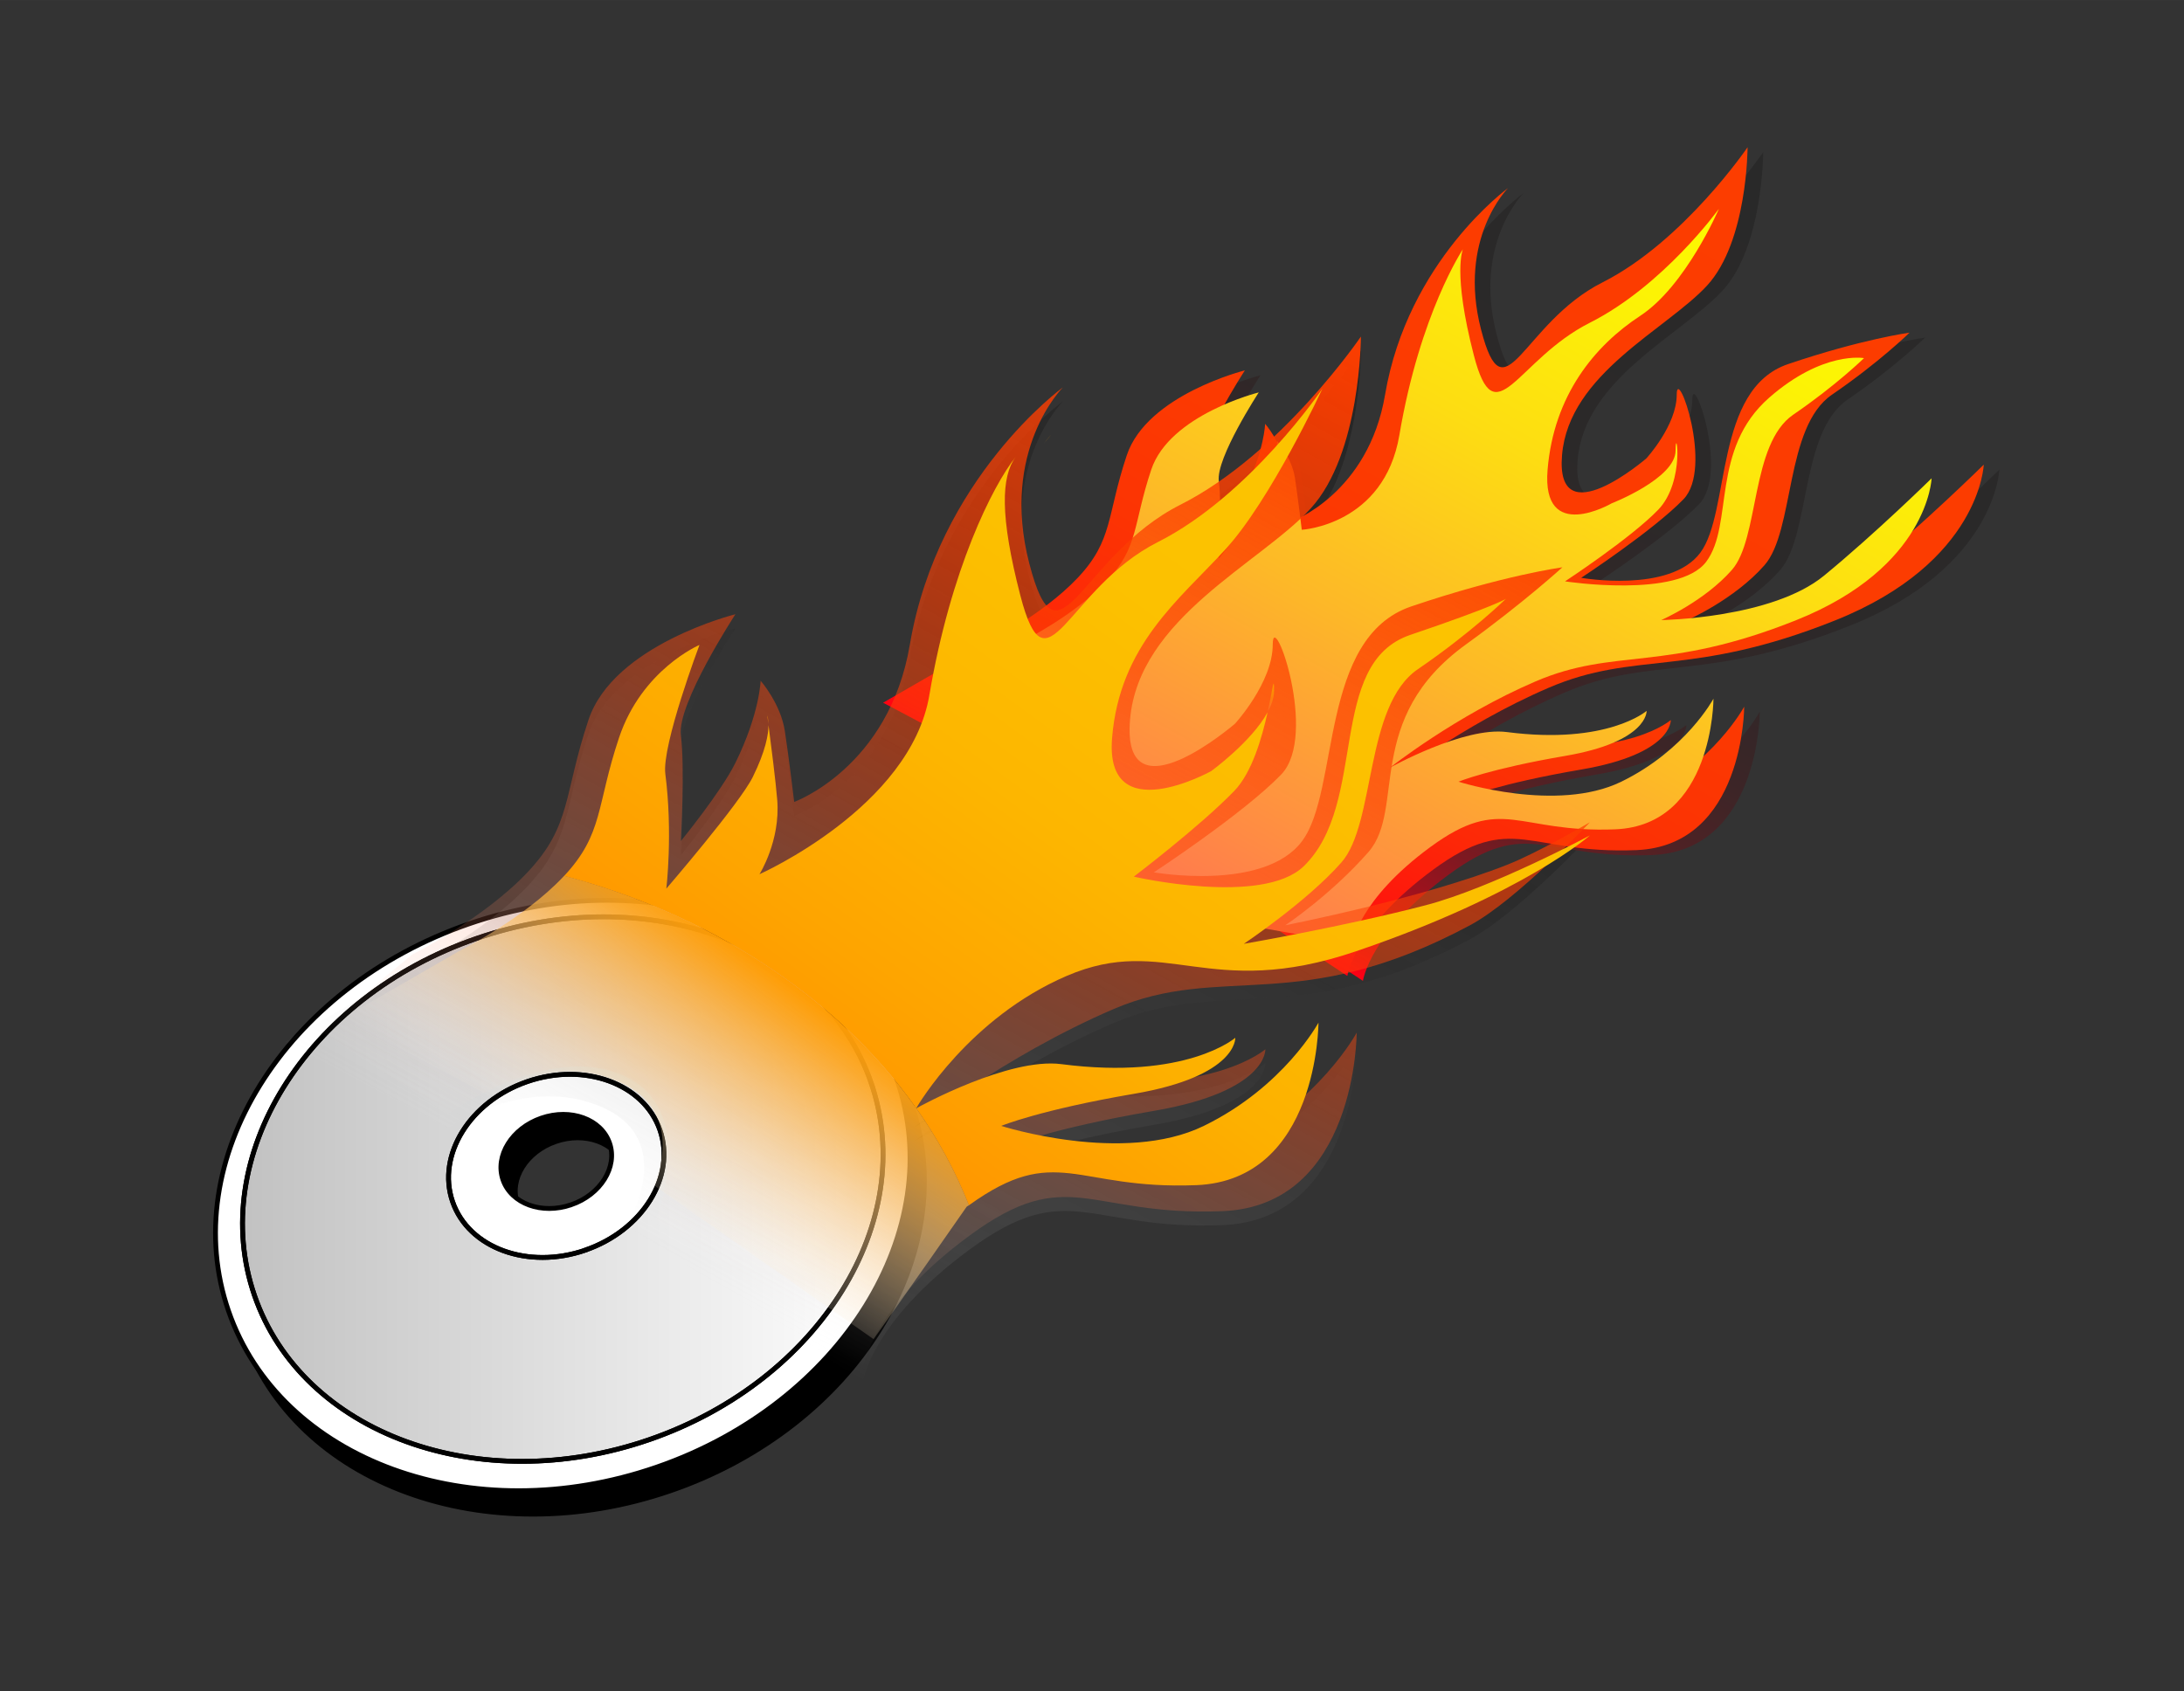 <?xml version="1.0"?>
<svg xmlns:rdf="http://www.w3.org/1999/02/22-rdf-syntax-ns#" xmlns="http://www.w3.org/2000/svg" xmlns:cc="http://web.resource.org/cc/" xmlns:xlink="http://www.w3.org/1999/xlink" xmlns:dc="http://purl.org/dc/elements/1.1/" enable-background="new 0 0 455.333 352.616" xml:space="preserve" height="352.62px" width="455.33px" version="1.1" y="0px" x="0px" viewBox="0 0 455.333 352.616">
<rect x="0" y="0" width="455.333" height="352.616" fill="#333333" stroke="none"/>
<g id="Layer_5" stroke="#000">
	<path d="m190.02 230.11c-10.802-31.283-50.761-45.868-89.249-32.577-38.489 13.291-60.933 49.425-50.13 80.708 10.802 31.283 50.761 45.868 89.249 32.577s60.93-49.43 50.13-80.71zm-67.93 25.99c-6.136 2.119-12.507-0.206-14.229-5.193s1.856-10.748 7.993-12.868c6.136-2.119 12.506 0.207 14.229 5.194 1.73 5-1.85 10.76-7.99 12.87z"/>
	<path d="m187.02 225.22c-10.802-31.283-50.761-45.868-89.249-32.577-38.489 13.291-60.933 49.425-50.13 80.708 10.802 31.283 50.761 45.868 89.249 32.577s60.93-49.43 50.13-80.71zm-67.93 25.99c-6.136 2.119-12.507-0.206-14.229-5.193s1.856-10.748 7.993-12.868c6.136-2.119 12.506 0.207 14.229 5.194 1.73 4.99-1.85 10.75-7.99 12.87z" fill="#fff"/>
	<linearGradient id="SVGID_1_" y2="247.95" gradientUnits="userSpaceOnUse" x2="51.342" y1="247.95" x1="184.11">
		<stop stop-color="#fff" offset="0"/>
		<stop stop-color="#C2C2C2" offset="1"/>
	</linearGradient>
	<path d="m181.61 225.75c-9.963-28.853-46.818-42.305-82.316-30.047s-56.198 45.585-46.235 74.438 46.818 42.305 82.316 30.047c35.49-12.26 56.19-45.59 46.23-74.44zm-59.57 34.93c-11.938 4.123-24.332-0.402-27.683-10.105s3.611-20.911 15.549-25.034c11.938-4.122 24.333 0.402 27.684 10.105 3.35 9.69-3.62 20.9-15.55 25.02z" fill="url(#SVGID_1_)"/>
</g>
<g id="Layer_9">
	<linearGradient id="SVGID_2_" y2="64.513" gradientUnits="userSpaceOnUse" x2="268.24" y1="273" x1="152.67">
		<stop stop-color="#fff" stop-opacity="0" offset="0"/>
		<stop stop-color="#F0F0F0" stop-opacity=".015" offset=".015"/>
		<stop stop-color="#C6C6C6" stop-opacity=".064" offset=".064"/>
		<stop stop-color="#A0A0A0" stop-opacity=".118" offset=".118"/>
		<stop stop-color="#7F7F7F" stop-opacity=".176" offset=".176"/>
		<stop stop-color="#636363" stop-opacity=".241" offset=".241"/>
		<stop stop-color="#4D4D4D" stop-opacity=".313" offset=".313"/>
		<stop stop-color="#3B3B3B" stop-opacity=".397" offset=".397"/>
		<stop stop-color="#2F2F2F" stop-opacity=".499" offset=".499"/>
		<stop stop-color="#282828" stop-opacity=".639" offset=".639"/>
		<stop stop-color="#262626" offset="1"/>
	</linearGradient>
	<path d="m59.479 217.22l26.464-15.274s14.805-7.349 24.029-17.133c9.224-9.785 7.474-16.097 12.725-31.801 5.25-15.705 30.63-22.018 30.63-22.018s-12.251 18.756-11.376 25.28c0.875 6.522 0 22.015 0 22.015s8.389-10.251 11.376-16.308c5.068-10.275 5.251-17.124 5.251-17.124s4.173 4.762 5.047 10.47c0.876 5.707 1.955 14.808 1.955 14.808s19.771-7.164 24.115-32.829c5.875-34.718 31.896-53.606 31.896-53.606s-13.128 13.047-7.001 36.694c6.127 23.647 10.502-1.631 31.506-12.231 21.004-10.601 37.632-35.063 37.632-35.063s0.001 24.463-10.502 35.878c-10.502 11.416-35.882 22.832-37.632 44.034-1.75 21.201 21.879 0.815 21.879 0.815s7.876-8.577 7.876-16.52c0-7.942 9.627 18.967 1.751 27.121-7.877 8.154-26.534 20.385-26.534 20.385s23.033 4.077 30.91-6.524c7.877-10.6 3.5-42.401 22.754-48.925s31.506-8.154 31.506-8.154-8.104 7.405-20.128 16.097c-21.417 15.481-12.448 34.324-20.324 43.294s-17.309 15.246-17.309 15.246 28.482-5.562 46.384-12.664c6.507-2.582 17.111-8.809 17.111-8.809s-15.272 16.267-24.988 21.473c-35.728 19.145-51.635 7.721-74.389 17.506-22.754 9.786-41.366 24.528-41.366 24.528s20.993-11.723 33.251-10.13c28.642 3.72 39.831-6.036 39.831-6.036s0.521 8.782-23.243 12.84c-21.417 3.656-30.352 7.339-30.352 7.339s28.005 8.97 46.384 0c18.378-8.969 26.255-23.647 26.255-23.647s0 36.111-28.005 37.218c-28.005 1.108-32.042-10.059-52.613 5.02-20.57 15.079-22.329 27.619-22.329 27.619l-49.254-32.638s10.897-17.42-4.983-24.525c-15.88-7.104-32.196 4.277-32.196 4.277l-34.015-18.02z" fill="url(#SVGID_2_)"/>
	<linearGradient id="SVGID_3_" y2="25.85" gradientUnits="userSpaceOnUse" x2="356.99" y1="193.42" x1="264.1">
		<stop stop-color="#FF0014" offset="0"/>
		<stop stop-color="#EF0316" offset=".016"/>
		<stop stop-color="#C60B1A" offset=".061"/>
		<stop stop-color="#A0121D" offset=".111"/>
		<stop stop-color="#801821" offset=".166"/>
		<stop stop-color="#641E23" offset=".227"/>
		<stop stop-color="#4E2225" offset=".296"/>
		<stop stop-color="#3D2527" offset=".376"/>
		<stop stop-color="#322728" offset=".475"/>
		<stop stop-color="#2B2929" offset=".614"/>
		<stop stop-color="#292929" offset="1"/>
	</linearGradient>
	<path d="m187.36 147.56l21.27-12.276s11.899-5.906 19.313-13.77c7.414-7.865 6.006-12.938 10.227-25.559 4.22-12.623 24.618-17.696 24.618-17.696s-9.846 15.075-9.144 20.318c0.703 5.242 0 17.694 0 17.694s6.742-8.239 9.144-13.107c4.073-8.258 4.221-13.762 4.221-13.762s3.354 3.827 4.057 8.415c0.704 4.586 1.571 11.901 1.571 11.901s15.891-5.758 19.381-26.385c4.722-27.904 25.635-43.084 25.635-43.084s-10.551 10.486-5.627 29.492c4.925 19.006 8.441-1.312 25.323-9.831 16.881-8.52 30.246-28.181 30.246-28.181s0.001 19.661-8.441 28.836c-8.44 9.175-28.839 18.35-30.246 35.391-1.406 17.039 17.585 0.655 17.585 0.655s6.33-6.894 6.33-13.277 7.738 15.244 1.407 21.797c-6.331 6.554-21.326 16.384-21.326 16.384s18.512 3.276 24.843-5.243c6.331-8.519 2.813-34.079 18.288-39.322s25.322-6.554 25.322-6.554-6.329 6.213-16.177 12.938c-9.848 6.725-7.737 28.351-14.068 35.56s-16.178 11.489-16.178 11.489 25.323-0.348 37.28-10.179c11.957-9.83 24.618-22.283 24.618-22.283s-0.703 20.356-30.949 32.461c-30.246 12.104-41.5 6.206-59.788 14.07-18.288 7.865-33.247 19.714-33.247 19.714s16.873-9.422 26.724-8.143c23.021 2.99 32.013-4.851 32.013-4.851s0.419 7.059-18.681 10.319c-17.213 2.939-24.394 5.898-24.394 5.898s22.508 7.21 37.279 0c14.771-7.208 21.102-19.005 21.102-19.005s0 29.023-22.508 29.913c-22.509 0.891-25.753-8.084-42.286 4.034-16.533 12.119-17.946 22.198-17.946 22.198l-39.587-26.232s6.473-13.249-6.291-18.959c-12.763-5.71-23.59 2.686-23.59 2.686l-27.3-14.46z" fill="url(#SVGID_3_)"/>
</g>
<g id="Layer_8">
	<linearGradient id="SVGID_4_" y2="24.823" gradientUnits="userSpaceOnUse" x2="353.74" y1="192.39" x1="260.85">
		<stop stop-color="#FF0014" offset="0"/>
		<stop stop-color="#FF0213" offset=".007"/>
		<stop stop-color="#FE180C" offset=".095"/>
		<stop stop-color="#FD2907" offset=".197"/>
		<stop stop-color="#FC3403" offset=".324"/>
		<stop stop-color="#FC3B01" offset=".503"/>
		<stop stop-color="#FC3D00" offset="1"/>
	</linearGradient>
	<path d="m184.11 146.53l21.27-12.276s11.899-5.906 19.313-13.77c7.414-7.865 6.006-12.938 10.227-25.559 4.22-12.623 24.618-17.696 24.618-17.696s-9.846 15.075-9.144 20.318c0.703 5.242 0 17.694 0 17.694s6.742-8.239 9.144-13.107c4.073-8.258 4.221-13.762 4.221-13.762s3.354 3.827 4.057 8.415c0.704 4.586 1.571 11.901 1.571 11.901s15.891-5.758 19.381-26.385c4.722-27.904 25.635-43.084 25.635-43.084s-10.551 10.486-5.627 29.492c4.925 19.006 8.441-1.312 25.323-9.831 16.881-8.52 30.246-28.181 30.246-28.181s0.001 19.661-8.441 28.836c-8.44 9.175-28.839 18.35-30.246 35.391-1.406 17.039 17.585 0.655 17.585 0.655s6.33-6.894 6.33-13.277 7.738 15.244 1.407 21.797c-6.331 6.554-21.326 16.384-21.326 16.384s18.512 3.276 24.843-5.243c6.331-8.519 2.813-34.079 18.288-39.322s25.322-6.554 25.322-6.554-6.329 6.213-16.177 12.938c-9.848 6.725-7.737 28.351-14.068 35.56s-16.178 11.489-16.178 11.489 25.323-0.348 37.28-10.179c11.957-9.83 24.618-22.283 24.618-22.283s-0.703 20.356-30.949 32.461c-30.246 12.104-41.5 6.206-59.788 14.07-18.288 7.865-33.247 19.714-33.247 19.714s16.873-9.422 26.724-8.143c23.021 2.99 32.013-4.851 32.013-4.851s0.419 7.059-18.681 10.319c-17.213 2.939-24.394 5.898-24.394 5.898s22.508 7.21 37.279 0c14.771-7.208 21.102-19.005 21.102-19.005s0 29.023-22.508 29.913c-22.509 0.891-25.753-8.084-42.286 4.034-16.533 12.119-17.946 22.198-17.946 22.198l-39.587-26.232s6.473-13.249-6.291-18.959c-12.763-5.71-23.59 2.686-23.59 2.686l-27.29-14.45z" fill="url(#SVGID_4_)"/>
	<linearGradient id="SVGID_5_" y2="37.02" gradientUnits="userSpaceOnUse" x2="346.6" y1="201.64" x1="255.35">
		<stop stop-color="#FF7352" offset=".012"/>
		<stop stop-color="#FF8945" offset=".129"/>
		<stop stop-color="#FDB927" offset=".413"/>
		<stop stop-color="#FDDD12" offset=".663"/>
		<stop stop-color="#FCF205" offset=".867"/>
		<stop stop-color="#FCFA00" offset="1"/>
	</linearGradient>
	<path d="m193.75 144.93l19.368-11.179s10.836-5.378 17.586-12.54c6.75-7.161 5.47-11.781 9.313-23.275 3.842-11.494 22.417-16.113 22.417-16.113s-8.966 13.726-8.327 18.501c0.64 4.774 0 16.113 0 16.113s6.14-7.502 8.327-11.936c3.709-7.52 3.843-12.533 3.843-12.533s3.054 3.485 3.694 7.663c0.641 4.178 1.43 10.838 1.43 10.838s17.169-0.964 20.348-19.748c4.3-25.398 13.25-38.762 13.25-38.762s-2.208 4.81 2.276 22.117 8.82 0.975 24.193-6.784c15.373-7.758 26.895-23.742 26.895-23.742s-6.889 16.074-16.401 22.306c-9.496 6.222-18.033 16.574-19.314 32.091-1.28 15.522 13.35 7.012 13.35 7.012s13.333-5.187 13.333-11 2.139 6.376-3.626 12.343c-5.765 5.968-19.42 14.92-19.42 14.92s23.688 3.647 29.453-4.11c5.765-7.759 0.823-23.432 13.121-34.198 11.194-9.8 19.76-8.242 19.76-8.242s-5.764 5.658-14.732 11.781c-8.967 6.123-7.045 25.817-12.81 32.382-5.764 6.565-14.732 10.462-14.732 10.462s23.06-0.317 33.948-9.268c10.89-8.953 22.418-20.292 22.418-20.292s-0.64 18.537-28.183 29.56c-27.542 11.022-37.79 5.651-54.444 12.813-16.653 7.162-30.275 17.951-30.275 17.951s15.365-8.58 24.336-7.415c20.963 2.723 29.152-4.417 29.152-4.417s0.382 6.427-17.012 9.397c-15.674 2.676-22.214 5.371-22.214 5.371s20.497 6.565 33.948 0c13.45-6.564 19.215-17.307 19.215-17.307s0 26.429-20.496 27.24c-20.497 0.81-23.451-7.362-38.507 3.674-15.055 11.035-16.342 20.213-16.342 20.213l-51.651-9.085s9.041-16.5-2.582-21.699-9.027-7.922-9.027-7.922l-24.9-13.15z" fill="url(#SVGID_5_)"/>
</g>
<g id="Layer_6">
	<linearGradient id="SVGID_6_" y2="247.95" gradientUnits="userSpaceOnUse" x2="542.08" y1="247.95" x1="541.58">
		<stop stop-color="#fff" stop-opacity="0" offset="0"/>
		<stop offset="1"/>
	</linearGradient>
	<path stroke="#000" d="m181.61 225.75c-9.963-28.853-46.818-42.305-82.316-30.047s-56.198 45.585-46.235 74.438 46.818 42.305 82.316 30.047c35.49-12.26 56.19-45.59 46.23-74.44zm-59.57 34.93c-11.938 4.123-24.332-0.402-27.683-10.105s3.611-20.911 15.549-25.034c11.938-4.122 24.333 0.402 27.684 10.105 3.35 9.69-3.62 20.9-15.55 25.02z" fill="url(#SVGID_6_)"/>
	<linearGradient id="SVGID_7_" y2="63.2" gradientUnits="userSpaceOnUse" x2="271.13" y1="271.69" x1="155.56">
		<stop stop-color="#fff" stop-opacity="0" offset="0"/>
		<stop stop-color="#FFFBFA" stop-opacity=".004" offset=".004"/>
		<stop stop-color="#FED8CB" stop-opacity=".048" offset=".048"/>
		<stop stop-color="#FEB7A0" stop-opacity=".096" offset=".096"/>
		<stop stop-color="#FD9A7A" stop-opacity=".148" offset=".148"/>
		<stop stop-color="#FD8059" stop-opacity=".205" offset=".205"/>
		<stop stop-color="#FD6B3D" stop-opacity=".267" offset=".267"/>
		<stop stop-color="#FC5A26" stop-opacity=".337" offset=".337"/>
		<stop stop-color="#FC4D15" stop-opacity=".417" offset=".417"/>
		<stop stop-color="#FC4409" stop-opacity=".516" offset=".516"/>
		<stop stop-color="#FC3E02" stop-opacity=".652" offset=".652"/>
		<stop stop-color="#FC3D00" offset="1"/>
	</linearGradient>
	<path d="m66.667 214.95l19.275-15.921s14.805-7.349 24.029-17.133c9.224-9.785 7.474-16.097 12.725-31.801 5.25-15.705 30.63-22.018 30.63-22.018s-12.251 18.756-11.376 25.28c0.875 6.522 0 22.015 0 22.015s8.389-10.251 11.376-16.308c5.068-10.275 5.251-17.124 5.251-17.124s4.173 4.762 5.047 10.47c0.876 5.707 1.955 14.808 1.955 14.808s19.771-7.164 24.115-32.829c5.875-34.718 31.896-53.606 31.896-53.606s-13.128 13.047-7.001 36.694c6.127 23.647 10.502-1.631 31.506-12.231 21.004-10.601 37.632-35.063 37.632-35.063s0.001 24.463-10.502 35.878c-10.502 11.416-35.882 22.832-37.632 44.034-1.75 21.201 21.879 0.815 21.879 0.815s7.876-8.577 7.876-16.52c0-7.942 9.627 18.967 1.751 27.121-7.877 8.154-26.534 20.385-26.534 20.385s23.033 4.077 30.91-6.524c7.877-10.6 3.5-42.401 22.754-48.925s31.506-8.154 31.506-8.154-8.104 7.405-20.128 16.097c-21.417 15.481-12.448 34.324-20.324 43.294s-17.309 15.246-17.309 15.246 28.482-5.562 46.384-12.664c6.507-2.582 17.111-8.809 17.111-8.809s-15.272 16.267-24.988 21.473c-35.728 19.145-51.635 7.721-74.389 17.506-22.754 9.786-41.366 24.528-41.366 24.528s20.993-11.723 33.251-10.13c28.642 3.72 39.831-6.036 39.831-6.036s0.521 8.782-23.243 12.84c-21.417 3.656-30.352 7.339-30.352 7.339s28.005 8.97 46.384 0c18.378-8.969 26.255-23.647 26.255-23.647s0 36.111-28.005 37.218c-28.005 1.108-32.042-10.059-52.613 5.02-20.57 15.079-22.329 27.619-22.329 27.619l-43.159-31.011s9.135-22.786-6.746-29.891c-15.88-7.104-36.529 8.015-36.529 8.015l-26.814-17.37z" fill="url(#SVGID_7_)"/>
</g>
<g id="Layer_7">
	<linearGradient id="SVGID_8_" y2="149.49" gradientUnits="userSpaceOnUse" x2="160.48" y1="150.9" x1="159.7">
		<stop stop-color="#fff" stop-opacity="0" offset="0"/>
		<stop stop-color="#FFFDFA" stop-opacity=".004" offset=".004"/>
		<stop stop-color="#FEEBCB" stop-opacity=".048" offset=".048"/>
		<stop stop-color="#FEDBA0" stop-opacity=".096" offset=".096"/>
		<stop stop-color="#FDCC7A" stop-opacity=".148" offset=".148"/>
		<stop stop-color="#FDC059" stop-opacity=".205" offset=".205"/>
		<stop stop-color="#FDB53D" stop-opacity=".267" offset=".267"/>
		<stop stop-color="#FCAD26" stop-opacity=".337" offset=".337"/>
		<stop stop-color="#FCA615" stop-opacity=".417" offset=".417"/>
		<stop stop-color="#FCA109" stop-opacity=".516" offset=".516"/>
		<stop stop-color="#FC9F02" stop-opacity=".652" offset=".652"/>
		<stop stop-color="#FC9E00" offset="1"/>
	</linearGradient>
	<path d="m160.22 151.19c0.011-1.373-0.262-1.982-0.262-1.982s0.1 0.76 0.26 1.98z" fill="url(#SVGID_8_)"/>
	<linearGradient id="SVGID_9_" y2="90.616" gradientUnits="userSpaceOnUse" x2="218.91" y1="92.707" x1="217.75">
		<stop stop-color="#fff" stop-opacity="0" offset="0"/>
		<stop stop-color="#FFFDFA" stop-opacity=".004" offset=".004"/>
		<stop stop-color="#FEEBCB" stop-opacity=".048" offset=".048"/>
		<stop stop-color="#FEDBA0" stop-opacity=".096" offset=".096"/>
		<stop stop-color="#FDCC7A" stop-opacity=".148" offset=".148"/>
		<stop stop-color="#FDC059" stop-opacity=".205" offset=".205"/>
		<stop stop-color="#FDB53D" stop-opacity=".267" offset=".267"/>
		<stop stop-color="#FCAD26" stop-opacity=".337" offset=".337"/>
		<stop stop-color="#FCA615" stop-opacity=".417" offset=".417"/>
		<stop stop-color="#FCA109" stop-opacity=".516" offset=".516"/>
		<stop stop-color="#FC9F02" stop-opacity=".652" offset=".652"/>
		<stop stop-color="#FC9E00" offset="1"/>
	</linearGradient>
	<path d="m217.55 92.599c0.971-1.219 1.549-1.875 1.549-1.875s-0.64 0.639-1.55 1.875z" fill="url(#SVGID_9_)"/>
	<linearGradient id="SVGID_10_" y2="198.85" gradientUnits="userSpaceOnUse" x2="255.08" y1="258.43" x1="211.8">
		<stop stop-color="#FF9600" offset="0"/>
		<stop stop-color="#FF9A00" offset=".093"/>
		<stop stop-color="#FDB000" offset=".643"/>
		<stop stop-color="#FCB800" offset="1"/>
	</linearGradient>
	<path d="m249.38 247.13c25.502-1.008 25.502-33.892 25.502-33.892s-7.173 13.366-23.908 21.534c-16.736 8.168-42.238 0-42.238 0s8.137-3.354 27.639-6.683c21.641-3.695 21.166-11.692 21.166-11.692s-10.189 8.883-36.271 5.496c-10.936-1.42-29.495 8.791-30.243 9.205 4.408 6.243 8.114 12.994 10.982 20.22 18.26-13.13 22.12-3.19 47.37-4.19z" fill="url(#SVGID_10_)"/>
	<linearGradient id="SVGID_11_" y2="87.665" gradientUnits="userSpaceOnUse" x2="284.76" y1="229.3" x1="181.86">
		<stop stop-color="#f90" offset="0"/>
		<stop stop-color="#FEA400" offset=".123"/>
		<stop stop-color="#FDB600" offset=".391"/>
		<stop stop-color="#FCC100" offset=".676"/>
		<stop stop-color="#FCC400" offset="1"/>
	</linearGradient>
	<path d="m191.02 231.08c0.472-0.814 11.105-18.87 31.357-27.58 20.721-8.91 29.497 5.335 60.326-5.139 34.949-11.874 48.769-24.162 48.769-24.162s-20.338 10.922-34.217 14.552c-16.968 4.438-37.938 8.054-37.938 8.054s13.181-8.812 20.354-16.98c7.172-8.168 4.781-32.671 15.939-40.29s18.33-14.658 18.33-14.658-2.381 1.57-19.914 7.51c-17.533 5.94-8.71 35.057-22.183 48.206-8.606 8.4-35.46 2.202-35.46 2.202s13.785-10.463 20.958-17.888c3.692-3.822 5.775-11.148 6.929-16.378-3.345 6.15-11.759 12.263-11.759 12.263s-22.25 12.35-20.656-6.956c1.594-19.306 13.945-28.753 23.509-39.148s20.323-33.621 20.323-33.621-15.15 22.301-34.27 31.951c-19.127 9.653-23.111 32.672-28.69 11.138-4.293-16.568-4.005-24.766-0.97-28.89-4.787 6.012-13.553 23.397-18 49.683-3.955 23.371-35.414 37.338-35.414 37.338s4.393-6.936 3.699-15.491c-0.32-3.94-1.334-11.888-1.819-15.59-0.015 1.924-0.589 5.359-3.282 10.819-2.721 5.516-18.02 23.268-18.02 23.268s1.387-11.561-0.209-23.924c-0.768-5.944 7.118-26.889 7.118-26.889s-12 5.076-16.781 19.377c-4.75 14.206-3.214 19.973-11.426 28.783 28.69 7.55 56.25 24.19 73.39 48.45z" fill="url(#SVGID_11_)"/>
	<linearGradient id="SVGID_12_" y2="200.53" gradientUnits="userSpaceOnUse" x2="159.67" y1="250.18" x1="123.6">
		<stop stop-color="#fff" stop-opacity="0" offset="0"/>
		<stop stop-color="#FFEFD6" stop-opacity=".149" offset=".149"/>
		<stop stop-color="#FFC364" stop-opacity=".573" offset=".573"/>
		<stop stop-color="#FFA71C" stop-opacity=".865" offset=".865"/>
		<stop stop-color="#FF9C00" offset="1"/>
	</linearGradient>
	<path d="m191.02 231.08c-17.138-24.262-44.697-40.905-73.397-48.461-0.055 0.059-0.105 0.117-0.162 0.176-8.399 8.91-21.881 15.602-21.881 15.602l-24.098 13.909 30.954 16.386s12.268-9.512 26.729-3.042 7.128 21.481 7.128 21.481l45.835 32.112s7.61-10.635 19.35-27.541c0.13-0.188 0.357-0.253 0.539-0.383-2.868-7.226-6.575-13.977-10.982-20.22-0.015 0.009-0.036 0.02-0.036 0.02s0-0.03 0.01-0.05z" fill="url(#SVGID_12_)"/>
	<linearGradient id="SVGID_13_" y2="142.97" gradientUnits="userSpaceOnUse" x2="266.32" y1="148.09" x1="263.47">
		<stop stop-color="#fff" stop-opacity="0" offset="0"/>
		<stop stop-color="#FFFDFA" stop-opacity=".004" offset=".004"/>
		<stop stop-color="#FEEBCB" stop-opacity=".048" offset=".048"/>
		<stop stop-color="#FEDBA0" stop-opacity=".096" offset=".096"/>
		<stop stop-color="#FDCC7A" stop-opacity=".148" offset=".148"/>
		<stop stop-color="#FDC059" stop-opacity=".205" offset=".205"/>
		<stop stop-color="#FDB53D" stop-opacity=".267" offset=".267"/>
		<stop stop-color="#FCAD26" stop-opacity=".337" offset=".337"/>
		<stop stop-color="#FCA615" stop-opacity=".417" offset=".417"/>
		<stop stop-color="#FCA109" stop-opacity=".516" offset=".516"/>
		<stop stop-color="#FC9F02" stop-opacity=".652" offset=".652"/>
		<stop stop-color="#FC9E00" offset="1"/>
	</linearGradient>
	<path d="m264.27 148.53c0.829-1.524 1.352-3.052 1.352-4.488 0-3.51-0.27-0.44-1.35 4.49z" fill="url(#SVGID_13_)"/>
</g>
</svg>
